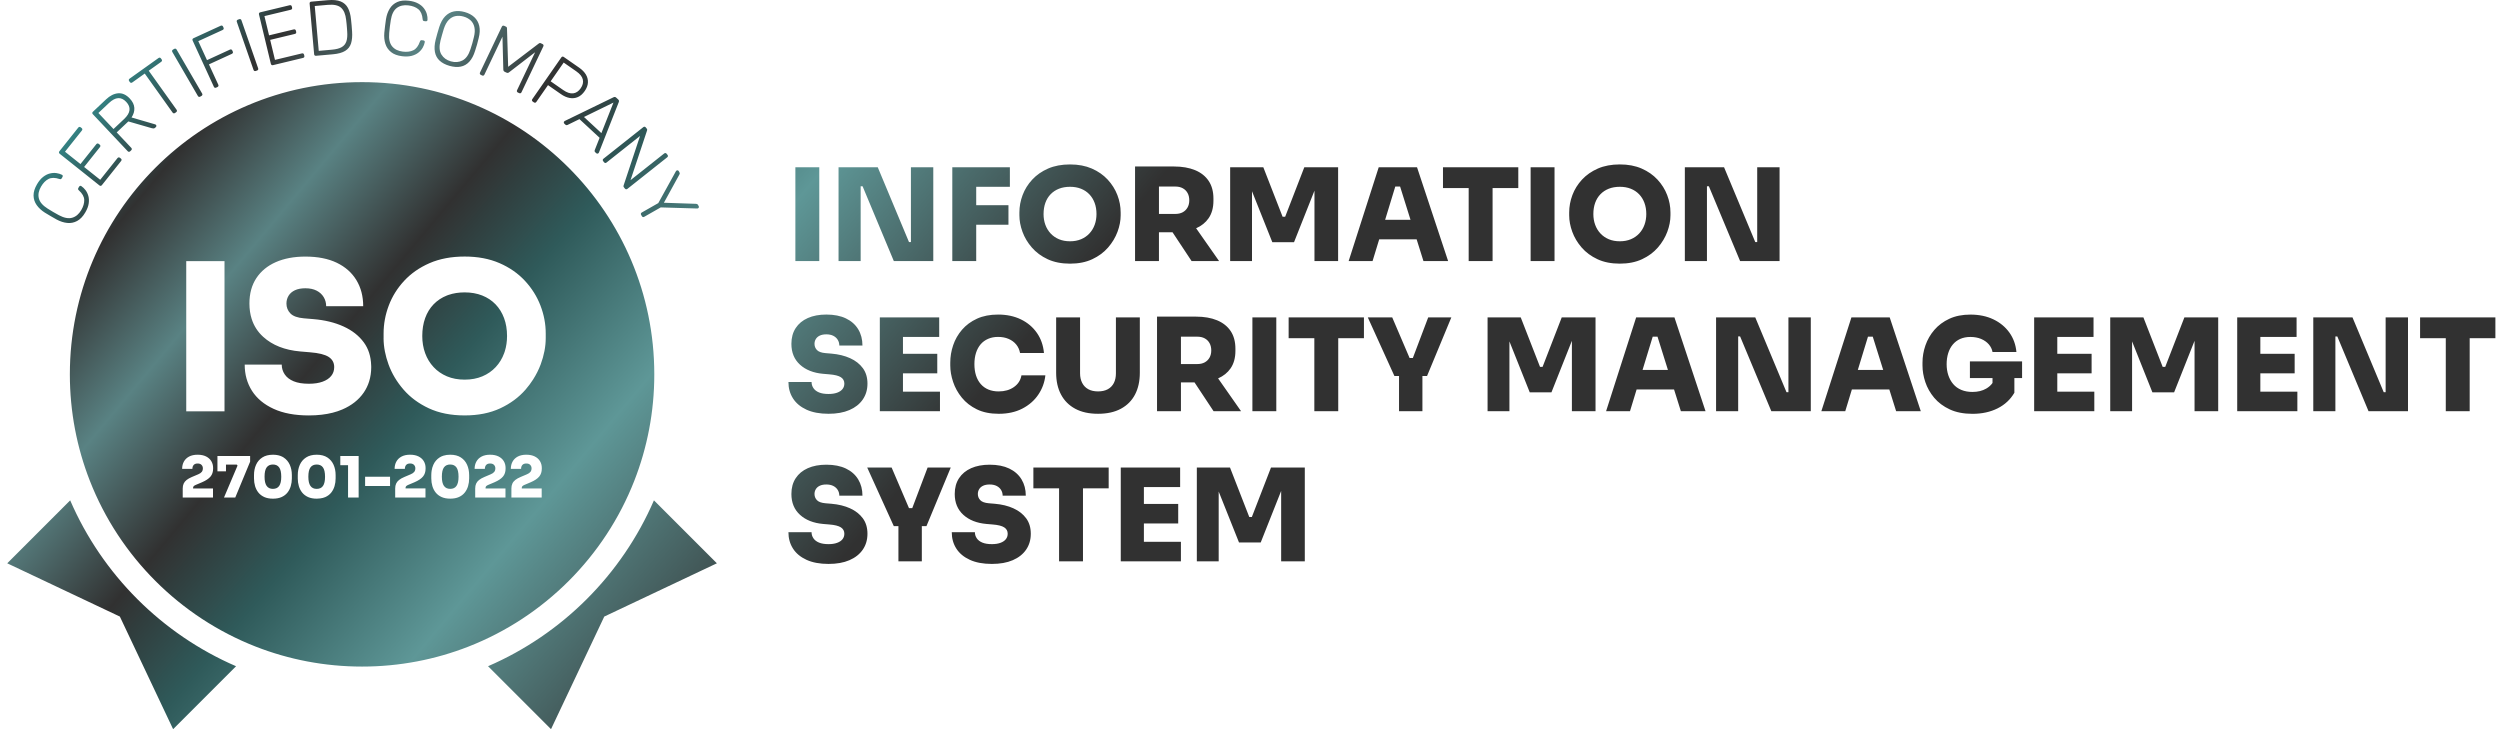 <svg width="240" height="70" viewBox="0 0 240 70" fill="none" xmlns="http://www.w3.org/2000/svg">
<path d="M22.663 63.957L16.619 70L11.506 59.19L0.695 54.077L6.738 48.034C9.819 55.159 15.537 60.877 22.663 63.958V63.957ZM46.853 63.957L52.897 70L58.01 59.19L68.821 54.076L62.778 48.033C59.697 55.158 53.979 60.876 46.853 63.957ZM26.202 46.931C26.472 46.931 26.673 46.836 26.803 46.647C26.934 46.458 27 46.166 27 45.773C27 45.354 26.932 45.052 26.797 44.869C26.663 44.684 26.464 44.593 26.201 44.593C25.939 44.593 25.735 44.684 25.6 44.869C25.465 45.053 25.398 45.351 25.398 45.762C25.398 46.173 25.464 46.454 25.597 46.645C25.73 46.836 25.931 46.932 26.201 46.932L26.202 46.931ZM43.222 44.592C42.956 44.592 42.756 44.683 42.621 44.868C42.486 45.052 42.419 45.35 42.419 45.761C42.419 46.172 42.485 46.453 42.618 46.644C42.751 46.835 42.952 46.931 43.222 46.931C43.492 46.931 43.692 46.836 43.823 46.647C43.954 46.458 44.02 46.166 44.02 45.773C44.02 45.354 43.952 45.052 43.817 44.869C43.682 44.684 43.484 44.593 43.221 44.593L43.222 44.592ZM44.97 62.074C41.805 63.311 38.361 63.991 34.759 63.991C31.157 63.991 27.712 63.311 24.548 62.074C17.269 59.228 11.47 53.428 8.624 46.15C7.386 42.984 6.706 39.54 6.706 35.938C6.706 20.445 19.266 7.885 34.759 7.885C50.252 7.885 62.812 20.445 62.812 35.938C62.812 39.541 62.132 42.986 60.894 46.15C58.049 53.428 52.249 59.227 44.97 62.074ZM36.822 32.453C36.822 32.877 36.866 33.308 36.951 33.745C37.03 34.151 37.145 34.563 37.297 34.981C37.613 35.85 38.093 36.656 38.739 37.401C39.384 38.145 40.194 38.744 41.169 39.198C42.144 39.652 43.289 39.88 44.606 39.88C45.923 39.88 47.049 39.652 48.024 39.198C48.998 38.744 49.808 38.145 50.454 37.401C50.724 37.089 50.964 36.766 51.178 36.432C51.474 35.968 51.717 35.485 51.906 34.981C52.228 34.111 52.39 33.269 52.39 32.452V32.017C52.39 31.109 52.222 30.216 51.887 29.34C51.551 28.464 51.054 27.671 50.395 26.96C49.737 26.249 48.924 25.683 47.955 25.261C46.987 24.84 45.872 24.628 44.607 24.628C43.342 24.628 42.207 24.839 41.239 25.261C40.272 25.683 39.458 26.249 38.799 26.96C38.141 27.671 37.647 28.464 37.318 29.34C36.989 30.216 36.825 31.109 36.825 32.017V32.452L36.822 32.453ZM40.856 44.92C40.856 44.679 40.798 44.464 40.683 44.272C40.569 44.081 40.401 43.93 40.181 43.819C39.96 43.709 39.69 43.652 39.369 43.652C39.049 43.652 38.772 43.711 38.553 43.827C38.332 43.944 38.166 44.104 38.052 44.309C37.939 44.513 37.883 44.746 37.883 45.009H38.867C38.867 44.852 38.909 44.727 38.993 44.634C39.076 44.541 39.202 44.495 39.369 44.495C39.536 44.495 39.658 44.539 39.744 44.629C39.829 44.718 39.873 44.826 39.873 44.954C39.873 45.093 39.837 45.208 39.766 45.299C39.694 45.39 39.581 45.468 39.425 45.533L38.818 45.79C38.611 45.878 38.442 45.972 38.313 46.074C38.183 46.176 38.088 46.294 38.029 46.426C37.968 46.559 37.938 46.714 37.938 46.889V47.763H40.846V46.889H38.932V46.845C38.932 46.773 38.953 46.715 38.995 46.67C39.037 46.627 39.101 46.587 39.189 46.55L39.795 46.294C40.167 46.133 40.437 45.953 40.604 45.753C40.771 45.552 40.856 45.298 40.856 44.987V44.922V44.92ZM37.445 46.653V45.768H35.051V46.653H37.445ZM17.879 36.895V39.486H21.553V25.066H17.879V36.895ZM20.458 44.921C20.458 44.68 20.401 44.465 20.286 44.273C20.171 44.082 20.004 43.931 19.784 43.82C19.563 43.709 19.292 43.653 18.972 43.653C18.652 43.653 18.375 43.712 18.155 43.828C17.935 43.945 17.768 44.105 17.655 44.31C17.542 44.514 17.485 44.747 17.485 45.01H18.469C18.469 44.852 18.512 44.728 18.595 44.635C18.679 44.542 18.805 44.496 18.972 44.496C19.139 44.496 19.261 44.54 19.346 44.63C19.432 44.72 19.475 44.827 19.475 44.955C19.475 45.094 19.44 45.209 19.369 45.3C19.297 45.391 19.183 45.469 19.027 45.534L18.421 45.791C18.214 45.879 18.044 45.973 17.916 46.075C17.786 46.177 17.691 46.294 17.631 46.428C17.571 46.56 17.541 46.715 17.541 46.89V47.764H20.448V46.89H18.535V46.846C18.535 46.774 18.556 46.715 18.597 46.671C18.64 46.628 18.704 46.588 18.792 46.551L19.398 46.295C19.769 46.134 20.039 45.954 20.206 45.754C20.374 45.553 20.458 45.299 20.458 44.988V44.923V44.921ZM24.011 43.773H20.874V45.248H21.694V44.604H22.732L22.804 44.696L21.503 47.763H22.585L24.012 44.32V43.773H24.011ZM24.191 37.521C24.659 38.252 25.35 38.828 26.266 39.249C27.181 39.67 28.31 39.882 29.653 39.882C30.087 39.882 30.498 39.858 30.888 39.811C31.623 39.725 32.283 39.559 32.863 39.309C33.752 38.927 34.437 38.387 34.917 37.69C35.145 37.359 35.317 37.001 35.437 36.617C35.57 36.19 35.638 35.732 35.638 35.239C35.638 35.18 35.634 35.124 35.632 35.066C35.604 34.207 35.371 33.474 34.926 32.869C34.452 32.223 33.8 31.713 32.971 31.338C32.141 30.962 31.186 30.729 30.107 30.637L29.396 30.577L29.178 30.559C28.559 30.506 28.125 30.348 27.874 30.084C27.623 29.822 27.498 29.505 27.498 29.136C27.498 28.995 27.517 28.861 27.553 28.734C27.587 28.611 27.638 28.495 27.706 28.384C27.844 28.161 28.048 27.987 28.318 27.861C28.588 27.736 28.92 27.674 29.316 27.674C29.737 27.674 30.096 27.749 30.393 27.901C30.689 28.052 30.916 28.26 31.074 28.523C31.232 28.787 31.311 29.076 31.311 29.393H34.867C34.867 28.444 34.649 27.611 34.215 26.894C33.78 26.176 33.152 25.62 32.329 25.224C31.506 24.83 30.502 24.632 29.317 24.632C28.223 24.632 27.276 24.811 26.472 25.166C25.669 25.522 25.046 26.035 24.605 26.707C24.164 27.378 23.944 28.188 23.944 29.137C23.944 29.672 24.016 30.165 24.16 30.616C24.373 31.284 24.74 31.858 25.268 32.337C26.15 33.141 27.335 33.608 28.824 33.74L29.752 33.819C30.595 33.885 31.194 34.033 31.55 34.263C31.905 34.493 32.083 34.819 32.083 35.24C32.083 35.57 31.988 35.853 31.797 36.089C31.606 36.326 31.33 36.511 30.968 36.642C30.605 36.774 30.168 36.84 29.654 36.84C29.062 36.84 28.575 36.761 28.192 36.603C27.811 36.445 27.523 36.224 27.333 35.941C27.142 35.658 27.047 35.345 27.047 35.003H23.491C23.491 35.951 23.725 36.79 24.192 37.521H24.191ZM28.586 45.927C28.586 46.186 28.62 46.432 28.69 46.667C28.759 46.902 28.866 47.11 29.012 47.291C29.158 47.471 29.345 47.613 29.575 47.717C29.805 47.82 30.081 47.873 30.406 47.873C30.526 47.873 30.637 47.864 30.744 47.848C30.926 47.824 31.091 47.782 31.236 47.717C31.466 47.613 31.652 47.471 31.796 47.291C31.94 47.11 32.047 46.903 32.117 46.667C32.186 46.432 32.22 46.185 32.22 45.927V45.61C32.22 45.245 32.155 44.916 32.024 44.621C31.893 44.326 31.694 44.091 31.426 43.916C31.158 43.741 30.819 43.653 30.407 43.653C29.995 43.653 29.654 43.741 29.384 43.916C29.115 44.091 28.914 44.326 28.783 44.621C28.652 44.916 28.587 45.246 28.587 45.61V45.927H28.586ZM33.413 44.659V47.764H34.43V43.774H32.669V44.659H33.413ZM24.81 47.291C24.956 47.471 25.143 47.613 25.372 47.717C25.602 47.82 25.879 47.873 26.203 47.873C26.528 47.873 26.805 47.82 27.034 47.717C27.264 47.613 27.45 47.471 27.594 47.291C27.738 47.11 27.845 46.903 27.914 46.667C27.984 46.432 28.018 46.185 28.018 45.927V45.61C28.018 45.419 28 45.239 27.964 45.068C27.93 44.911 27.884 44.762 27.821 44.621C27.69 44.326 27.49 44.091 27.223 43.916C27.133 43.858 27.034 43.809 26.929 43.771C26.719 43.693 26.477 43.654 26.203 43.654C25.791 43.654 25.451 43.742 25.181 43.917C24.911 44.092 24.711 44.327 24.58 44.622C24.449 44.917 24.384 45.247 24.384 45.611V45.928C24.384 46.187 24.418 46.434 24.487 46.668C24.557 46.903 24.664 47.111 24.81 47.291V47.291ZM45.038 45.61C45.038 45.245 44.972 44.916 44.841 44.621C44.711 44.326 44.511 44.091 44.243 43.916C43.975 43.741 43.636 43.653 43.224 43.653C42.979 43.653 42.761 43.684 42.566 43.746C42.434 43.788 42.312 43.843 42.202 43.915C41.932 44.09 41.732 44.325 41.601 44.62C41.522 44.796 41.468 44.985 41.437 45.187C41.416 45.322 41.404 45.463 41.404 45.609V45.926C41.404 46.185 41.439 46.431 41.508 46.666C41.578 46.901 41.684 47.109 41.83 47.289C41.976 47.47 42.164 47.612 42.393 47.715C42.623 47.819 42.9 47.871 43.224 47.871C43.548 47.871 43.825 47.819 44.055 47.715C44.285 47.612 44.471 47.47 44.615 47.289C44.759 47.109 44.866 46.902 44.935 46.666C45.005 46.431 45.039 46.184 45.039 45.926V45.609L45.038 45.61ZM48.536 44.921C48.536 44.68 48.479 44.465 48.364 44.273C48.249 44.082 48.082 43.931 47.861 43.82C47.641 43.709 47.37 43.653 47.05 43.653C46.73 43.653 46.453 43.712 46.233 43.828C46.013 43.945 45.846 44.105 45.733 44.31C45.62 44.514 45.563 44.747 45.563 45.01H46.547C46.547 44.852 46.59 44.728 46.673 44.635C46.757 44.542 46.883 44.496 47.05 44.496C47.217 44.496 47.339 44.54 47.424 44.63C47.51 44.72 47.553 44.827 47.553 44.955C47.553 45.094 47.518 45.209 47.447 45.3C47.375 45.391 47.261 45.469 47.105 45.534L46.499 45.791C46.291 45.879 46.122 45.973 45.993 46.075C45.864 46.177 45.769 46.294 45.709 46.428C45.649 46.56 45.619 46.715 45.619 46.89V47.764H48.526V46.89H46.613V46.846C46.613 46.774 46.634 46.715 46.675 46.671C46.718 46.628 46.782 46.588 46.87 46.551L47.476 46.295C47.847 46.134 48.117 45.954 48.284 45.754C48.452 45.553 48.536 45.299 48.536 44.988V44.923V44.921ZM52.013 44.921C52.013 44.68 51.955 44.465 51.84 44.273C51.725 44.082 51.558 43.931 51.338 43.82C51.117 43.709 50.846 43.653 50.526 43.653C50.206 43.653 49.929 43.712 49.709 43.828C49.489 43.945 49.323 44.105 49.209 44.31C49.096 44.514 49.04 44.747 49.04 45.01H50.024C50.024 44.852 50.066 44.728 50.15 44.635C50.233 44.542 50.359 44.496 50.526 44.496C50.693 44.496 50.815 44.54 50.901 44.63C50.986 44.72 51.03 44.827 51.03 44.955C51.03 45.094 50.994 45.209 50.923 45.3C50.851 45.391 50.738 45.469 50.581 45.534L49.975 45.791C49.768 45.879 49.599 45.973 49.47 46.075C49.34 46.177 49.245 46.294 49.186 46.428C49.125 46.56 49.095 46.715 49.095 46.89V47.764H52.002V46.89H50.089V46.846C50.089 46.774 50.11 46.715 50.151 46.671C50.194 46.628 50.258 46.588 50.346 46.551L50.952 46.295C51.324 46.134 51.593 45.954 51.761 45.754C51.928 45.553 52.013 45.299 52.013 44.988V44.923V44.921ZM41.624 35.239C41.979 35.621 42.407 35.918 42.908 36.129C43.408 36.339 43.974 36.445 44.607 36.445C45.239 36.445 45.805 36.339 46.306 36.129C46.806 35.918 47.234 35.622 47.59 35.239C47.945 34.858 48.215 34.413 48.399 33.906C48.421 33.845 48.443 33.782 48.463 33.719C48.605 33.265 48.676 32.777 48.676 32.257C48.676 31.624 48.581 31.051 48.39 30.538C48.199 30.024 47.926 29.583 47.571 29.214C47.215 28.846 46.787 28.563 46.286 28.365C45.786 28.168 45.226 28.069 44.608 28.069C44.037 28.069 43.52 28.151 43.056 28.312C43.007 28.329 42.957 28.346 42.909 28.365C42.408 28.563 41.98 28.846 41.625 29.214C41.27 29.583 41 30.024 40.815 30.538C40.631 31.051 40.538 31.624 40.538 32.257C40.538 32.849 40.63 33.4 40.815 33.906C41 34.414 41.27 34.858 41.625 35.239H41.624ZM30.407 46.932C30.677 46.932 30.877 46.837 31.008 46.648C31.139 46.459 31.204 46.167 31.204 45.774C31.204 45.355 31.137 45.053 31.002 44.87C30.867 44.685 30.669 44.594 30.406 44.594C30.143 44.594 29.939 44.685 29.805 44.87C29.669 45.054 29.602 45.352 29.602 45.763C29.602 46.174 29.669 46.455 29.801 46.646C29.934 46.837 30.136 46.933 30.406 46.933L30.407 46.932ZM4.302 20.411C4.485 20.523 4.676 20.637 4.878 20.755C5.079 20.873 5.269 20.982 5.447 21.08C5.79 21.262 6.126 21.37 6.459 21.403C6.791 21.436 7.105 21.374 7.401 21.215C7.697 21.058 7.96 20.784 8.188 20.394C8.366 20.09 8.475 19.805 8.514 19.54C8.553 19.275 8.543 19.034 8.483 18.818C8.422 18.601 8.331 18.413 8.209 18.252C8.087 18.092 7.951 17.962 7.802 17.863C7.766 17.836 7.727 17.83 7.688 17.844C7.648 17.858 7.617 17.884 7.594 17.924L7.519 18.052C7.499 18.087 7.491 18.123 7.495 18.159C7.499 18.195 7.524 18.234 7.571 18.273C7.906 18.578 8.078 18.884 8.087 19.191C8.096 19.498 8.001 19.825 7.801 20.168C7.572 20.559 7.281 20.804 6.926 20.904C6.57 21.005 6.146 20.922 5.651 20.656C5.274 20.453 4.915 20.243 4.57 20.024C4.096 19.724 3.815 19.395 3.728 19.035C3.642 18.677 3.712 18.302 3.941 17.913C4.141 17.569 4.378 17.326 4.652 17.184C4.925 17.042 5.276 17.041 5.705 17.183C5.762 17.204 5.807 17.209 5.841 17.193C5.875 17.179 5.903 17.155 5.923 17.12L5.998 16.991C6.02 16.953 6.029 16.913 6.021 16.87C6.014 16.829 5.99 16.799 5.949 16.781C5.79 16.699 5.61 16.645 5.41 16.616C5.211 16.589 5.001 16.602 4.783 16.656C4.564 16.709 4.35 16.819 4.138 16.983C3.927 17.147 3.733 17.382 3.554 17.686C3.326 18.077 3.215 18.438 3.221 18.773C3.227 19.107 3.327 19.411 3.52 19.686C3.713 19.96 3.974 20.201 4.3 20.41L4.302 20.411ZM5.731 14.761L9.549 17.803C9.588 17.834 9.629 17.847 9.67 17.842C9.711 17.837 9.748 17.816 9.779 17.776L11.627 15.457C11.661 15.415 11.675 15.373 11.671 15.33C11.666 15.288 11.645 15.252 11.605 15.222L11.518 15.152C11.476 15.118 11.433 15.104 11.391 15.108C11.349 15.112 11.311 15.136 11.277 15.179L9.62 17.26L8.075 16.029L9.593 14.123C9.628 14.081 9.642 14.038 9.638 13.996C9.633 13.954 9.612 13.918 9.572 13.886L9.485 13.817C9.442 13.783 9.4 13.768 9.358 13.773C9.315 13.778 9.278 13.801 9.244 13.844L7.725 15.749L6.239 14.565L7.859 12.531C7.894 12.489 7.908 12.446 7.904 12.404C7.899 12.362 7.877 12.325 7.838 12.295L7.751 12.226C7.708 12.191 7.666 12.177 7.624 12.181C7.581 12.187 7.544 12.21 7.51 12.253L5.699 14.526C5.668 14.565 5.655 14.605 5.66 14.647C5.665 14.689 5.688 14.726 5.731 14.761ZM8.914 10.968C8.876 10.928 8.858 10.887 8.859 10.845C8.86 10.803 8.879 10.765 8.916 10.731L10.18 9.54C10.559 9.183 10.947 8.987 11.344 8.955C11.74 8.923 12.112 9.091 12.459 9.459C12.732 9.748 12.877 10.049 12.896 10.358C12.916 10.668 12.826 10.974 12.627 11.277L14.9 11.94C14.932 11.951 14.956 11.966 14.973 11.984C15 12.013 15.013 12.049 15.012 12.091C15.011 12.133 14.996 12.167 14.967 12.195L14.902 12.256C14.844 12.31 14.786 12.337 14.728 12.332C14.67 12.329 14.613 12.319 14.558 12.303L12.32 11.657L11.204 12.71L12.604 14.195C12.639 14.232 12.655 14.271 12.654 14.313C12.653 14.356 12.632 14.395 12.592 14.433L12.495 14.525C12.458 14.559 12.419 14.575 12.377 14.574C12.335 14.573 12.296 14.554 12.262 14.518L8.914 10.966V10.968ZM9.444 10.846L10.896 12.386L11.911 11.43C12.225 11.134 12.399 10.849 12.431 10.576C12.463 10.303 12.36 10.039 12.117 9.782C11.875 9.525 11.617 9.405 11.343 9.421C11.068 9.438 10.774 9.594 10.459 9.89L9.444 10.846ZM12.466 7.879C12.496 7.92 12.531 7.944 12.572 7.951C12.614 7.958 12.655 7.947 12.695 7.918L13.896 7.061L16.571 10.81C16.6 10.85 16.636 10.874 16.677 10.881C16.718 10.888 16.759 10.877 16.8 10.848L16.909 10.771C16.953 10.739 16.979 10.702 16.986 10.661C16.993 10.62 16.982 10.578 16.953 10.538L14.278 6.789L15.473 5.936C15.518 5.905 15.544 5.867 15.551 5.826C15.558 5.785 15.547 5.744 15.518 5.703L15.453 5.613C15.422 5.568 15.385 5.542 15.344 5.535C15.302 5.528 15.259 5.54 15.215 5.572L12.436 7.555C12.396 7.584 12.372 7.62 12.365 7.661C12.358 7.702 12.37 7.746 12.402 7.79L12.466 7.88V7.879ZM18.999 9.217C19.024 9.26 19.056 9.286 19.098 9.297C19.138 9.308 19.18 9.301 19.224 9.276L19.346 9.205C19.39 9.18 19.416 9.147 19.427 9.106C19.438 9.065 19.431 9.023 19.406 8.98L16.951 4.753C16.926 4.709 16.893 4.683 16.852 4.672C16.812 4.661 16.77 4.668 16.726 4.693L16.603 4.765C16.56 4.79 16.534 4.822 16.523 4.863C16.512 4.905 16.519 4.946 16.544 4.989L18.999 9.217ZM20.531 8.333C20.552 8.378 20.582 8.408 20.621 8.422C20.661 8.436 20.703 8.434 20.748 8.413L20.87 8.357C20.919 8.334 20.952 8.302 20.967 8.263C20.982 8.224 20.979 8.182 20.958 8.136L20.058 6.18L22.259 5.169C22.308 5.145 22.34 5.114 22.355 5.075C22.371 5.036 22.368 4.993 22.346 4.948L22.3 4.846C22.277 4.797 22.246 4.765 22.206 4.75C22.167 4.734 22.122 4.74 22.073 4.762L19.872 5.773L19.035 3.951L21.372 2.878C21.421 2.854 21.453 2.823 21.468 2.784C21.483 2.745 21.48 2.702 21.459 2.657L21.413 2.555C21.39 2.506 21.358 2.474 21.319 2.459C21.28 2.444 21.235 2.449 21.185 2.471L18.571 3.671C18.526 3.692 18.495 3.721 18.481 3.762C18.467 3.802 18.471 3.846 18.494 3.896L20.531 8.331V8.333ZM24.34 6.713C24.356 6.761 24.384 6.793 24.422 6.811C24.46 6.829 24.503 6.83 24.549 6.814L24.683 6.768C24.729 6.752 24.762 6.724 24.78 6.686C24.799 6.648 24.799 6.606 24.783 6.559L23.177 1.942C23.161 1.895 23.134 1.862 23.096 1.844C23.057 1.826 23.015 1.825 22.969 1.841L22.835 1.888C22.788 1.904 22.755 1.931 22.737 1.969C22.719 2.007 22.718 2.05 22.734 2.096L24.34 6.713ZM26.008 6.134C26.02 6.183 26.043 6.218 26.079 6.24C26.116 6.262 26.158 6.267 26.206 6.255L29.09 5.561C29.143 5.548 29.18 5.524 29.202 5.488C29.224 5.451 29.23 5.409 29.217 5.362L29.191 5.253C29.178 5.2 29.154 5.162 29.118 5.14C29.081 5.118 29.037 5.114 28.984 5.126L26.398 5.749L25.936 3.828L28.305 3.258C28.358 3.245 28.396 3.221 28.418 3.185C28.44 3.148 28.445 3.106 28.433 3.059L28.407 2.95C28.394 2.897 28.369 2.859 28.333 2.837C28.297 2.815 28.253 2.811 28.199 2.823L25.83 3.393L25.385 1.545L27.913 0.937C27.967 0.924 28.004 0.9 28.026 0.863C28.048 0.827 28.053 0.786 28.041 0.738L28.015 0.629C28.002 0.575 27.978 0.538 27.942 0.516C27.905 0.494 27.861 0.49 27.808 0.502L24.982 1.182C24.933 1.194 24.898 1.217 24.876 1.253C24.854 1.289 24.85 1.334 24.862 1.387L26.004 6.132L26.008 6.134ZM29.724 0.345C29.719 0.29 29.73 0.247 29.757 0.215C29.784 0.183 29.823 0.165 29.872 0.16L31.453 0.019C31.978 -0.028 32.396 0.013 32.706 0.139C33.016 0.266 33.248 0.474 33.401 0.762C33.554 1.05 33.651 1.409 33.695 1.839C33.72 2.062 33.739 2.258 33.755 2.428C33.771 2.599 33.785 2.796 33.8 3.02C33.831 3.476 33.797 3.857 33.701 4.166C33.603 4.474 33.416 4.713 33.137 4.886C32.858 5.058 32.463 5.167 31.953 5.212L30.335 5.356C30.286 5.36 30.244 5.349 30.212 5.322C30.18 5.294 30.162 5.256 30.157 5.207L29.724 0.345ZM30.216 0.577L30.6 4.883L31.877 4.769C32.273 4.733 32.581 4.653 32.801 4.526C33.022 4.399 33.173 4.214 33.254 3.969C33.334 3.725 33.359 3.41 33.33 3.024C33.322 2.875 33.313 2.745 33.303 2.633C33.293 2.521 33.283 2.411 33.274 2.303C33.265 2.194 33.249 2.065 33.231 1.917C33.173 1.373 33.011 0.982 32.745 0.745C32.479 0.506 32.05 0.413 31.456 0.467L30.216 0.577ZM37.541 5C37.802 5.211 38.158 5.343 38.606 5.398C38.956 5.441 39.261 5.428 39.519 5.361C39.778 5.292 39.995 5.188 40.17 5.047C40.345 4.906 40.482 4.748 40.582 4.572C40.681 4.397 40.747 4.221 40.778 4.045C40.788 4.001 40.779 3.963 40.751 3.932C40.722 3.901 40.685 3.883 40.641 3.878L40.493 3.859C40.454 3.854 40.417 3.861 40.385 3.88C40.353 3.898 40.328 3.936 40.311 3.994C40.163 4.421 39.949 4.7 39.67 4.831C39.391 4.962 39.055 5.003 38.66 4.954C38.211 4.899 37.871 4.727 37.638 4.441C37.406 4.155 37.314 3.732 37.363 3.173C37.401 2.747 37.452 2.333 37.516 1.93C37.605 1.375 37.796 0.987 38.091 0.766C38.386 0.544 38.758 0.462 39.207 0.517C39.602 0.565 39.918 0.687 40.157 0.882C40.395 1.076 40.534 1.399 40.575 1.849C40.578 1.91 40.592 1.953 40.619 1.978C40.646 2.003 40.679 2.02 40.719 2.025L40.867 2.043C40.911 2.048 40.951 2.04 40.986 2.017C41.022 1.993 41.04 1.959 41.041 1.915C41.053 1.736 41.032 1.549 40.978 1.355C40.925 1.161 40.83 0.973 40.694 0.794C40.559 0.615 40.374 0.461 40.14 0.332C39.905 0.203 39.613 0.116 39.263 0.073C38.813 0.018 38.437 0.059 38.133 0.196C37.828 0.334 37.588 0.545 37.413 0.831C37.237 1.117 37.118 1.452 37.056 1.834C37.025 2.046 36.996 2.267 36.966 2.499C36.938 2.731 36.913 2.948 36.894 3.15C36.862 3.537 36.895 3.889 36.997 4.207C37.097 4.525 37.279 4.789 37.541 4.998V5ZM41.753 4.989C41.687 4.653 41.712 4.259 41.824 3.805C41.881 3.588 41.935 3.387 41.987 3.201C42.04 3.014 42.099 2.814 42.165 2.601C42.305 2.16 42.495 1.815 42.737 1.565C42.977 1.316 43.258 1.16 43.579 1.095C43.899 1.031 44.245 1.052 44.618 1.158C44.99 1.263 45.297 1.427 45.535 1.65C45.774 1.873 45.932 2.153 46.01 2.493C46.086 2.832 46.067 3.225 45.95 3.673C45.899 3.891 45.846 4.093 45.794 4.279C45.742 4.466 45.679 4.665 45.609 4.877C45.472 5.325 45.286 5.673 45.053 5.925C44.819 6.177 44.543 6.334 44.226 6.396C43.909 6.459 43.552 6.433 43.156 6.322C42.759 6.209 42.442 6.044 42.205 5.824C41.967 5.605 41.816 5.327 41.752 4.991L41.753 4.989ZM42.374 5.231C42.572 5.555 42.874 5.775 43.279 5.89C43.69 6.006 44.064 5.977 44.399 5.804C44.735 5.631 44.992 5.267 45.169 4.713C45.239 4.501 45.298 4.314 45.343 4.151C45.389 3.989 45.438 3.799 45.489 3.58C45.585 3.205 45.603 2.883 45.542 2.612C45.482 2.342 45.36 2.122 45.179 1.955C44.996 1.787 44.769 1.665 44.497 1.588C44.229 1.512 43.973 1.498 43.731 1.545C43.487 1.593 43.269 1.715 43.076 1.914C42.883 2.112 42.727 2.396 42.607 2.765C42.541 2.978 42.485 3.167 42.44 3.33C42.393 3.492 42.343 3.682 42.287 3.898C42.148 4.463 42.177 4.907 42.374 5.231ZM46.162 7.189L46.282 7.246C46.327 7.267 46.37 7.271 46.409 7.257C46.449 7.243 46.48 7.214 46.501 7.168L48.236 3.521L48.318 6.663C48.319 6.718 48.33 6.765 48.35 6.802C48.371 6.839 48.408 6.87 48.462 6.897L48.61 6.967C48.663 6.992 48.712 7.002 48.757 6.996C48.801 6.99 48.842 6.968 48.883 6.932L51.372 5.013L49.637 8.661C49.616 8.706 49.612 8.749 49.626 8.788C49.64 8.827 49.669 8.858 49.714 8.879L49.835 8.937C49.885 8.96 49.929 8.965 49.969 8.951C50.008 8.937 50.04 8.908 50.061 8.862L52.158 4.455C52.182 4.405 52.187 4.361 52.173 4.321C52.158 4.28 52.126 4.249 52.077 4.226L51.916 4.149C51.87 4.128 51.833 4.124 51.802 4.136C51.771 4.149 51.748 4.16 51.733 4.17L48.783 6.413L48.671 2.712C48.673 2.697 48.668 2.672 48.656 2.64C48.644 2.607 48.616 2.579 48.571 2.558L48.403 2.479C48.358 2.458 48.315 2.454 48.273 2.467C48.231 2.48 48.199 2.511 48.176 2.56L46.078 6.968C46.057 7.013 46.054 7.056 46.071 7.097C46.087 7.137 46.118 7.168 46.163 7.19L46.162 7.189ZM51.099 9.52L53.886 5.513C53.917 5.468 53.953 5.441 53.994 5.434C54.036 5.427 54.077 5.437 54.118 5.466L55.605 6.5C55.889 6.698 56.104 6.919 56.248 7.16C56.391 7.402 56.456 7.658 56.441 7.926C56.427 8.195 56.324 8.468 56.131 8.744C55.938 9.021 55.718 9.214 55.472 9.32C55.225 9.427 54.963 9.455 54.686 9.405C54.409 9.355 54.128 9.231 53.843 9.031L52.608 8.172L51.485 9.788C51.457 9.829 51.421 9.852 51.38 9.86C51.339 9.867 51.295 9.856 51.25 9.825L51.14 9.748C51.099 9.72 51.076 9.685 51.068 9.644C51.061 9.602 51.071 9.561 51.099 9.52ZM52.863 7.806L54.069 8.644C54.423 8.89 54.742 8.996 55.023 8.962C55.303 8.928 55.545 8.766 55.746 8.476C55.948 8.186 56.015 7.904 55.95 7.628C55.885 7.352 55.674 7.091 55.319 6.844L54.114 6.006L52.863 7.805V7.806ZM54.23 11.607L58.898 9.338C58.947 9.314 58.991 9.305 59.031 9.308C59.072 9.312 59.114 9.335 59.158 9.375L59.345 9.547C59.388 9.587 59.414 9.628 59.42 9.668C59.427 9.708 59.42 9.754 59.402 9.803L57.501 14.633C57.488 14.661 57.473 14.685 57.456 14.703C57.429 14.732 57.395 14.747 57.353 14.749C57.31 14.751 57.275 14.738 57.246 14.711L57.136 14.61C57.1 14.576 57.082 14.541 57.082 14.505C57.082 14.467 57.086 14.438 57.092 14.417L57.563 13.228L55.627 11.436L54.478 11.997C54.461 12.008 54.432 12.014 54.394 12.016C54.356 12.017 54.318 12.001 54.281 11.968L54.172 11.866C54.142 11.839 54.127 11.805 54.125 11.762C54.123 11.72 54.136 11.685 54.163 11.656C54.181 11.638 54.203 11.62 54.23 11.605V11.607ZM56.061 11.23L57.734 12.779L58.892 9.849L56.061 11.23ZM57.864 15.349C57.859 15.391 57.872 15.431 57.904 15.469L57.987 15.574C58.021 15.616 58.059 15.641 58.101 15.646C58.143 15.651 58.184 15.638 58.222 15.606L61.445 13.052L59.866 17.802C59.864 17.816 59.861 17.839 59.855 17.872C59.849 17.905 59.862 17.941 59.894 17.98L59.995 18.109C60.026 18.148 60.064 18.169 60.107 18.172C60.151 18.175 60.193 18.162 60.231 18.131L64.05 15.104C64.093 15.07 64.117 15.032 64.122 14.99C64.127 14.948 64.112 14.905 64.079 14.863L63.995 14.758C63.964 14.719 63.928 14.698 63.886 14.693C63.844 14.688 63.802 14.703 63.759 14.736L60.53 17.296L62.116 12.531C62.121 12.521 62.125 12.499 62.129 12.463C62.133 12.428 62.12 12.392 62.089 12.353L61.991 12.23C61.96 12.191 61.924 12.169 61.882 12.164C61.84 12.159 61.798 12.174 61.755 12.208L57.93 15.24C57.891 15.271 57.869 15.307 57.864 15.349ZM61.607 20.401C61.564 20.425 61.537 20.458 61.526 20.498C61.515 20.539 61.522 20.581 61.546 20.624L61.617 20.747C61.644 20.795 61.677 20.824 61.718 20.835C61.758 20.846 61.801 20.839 61.844 20.815L63.43 19.911L66.921 20.016C66.939 20.017 66.955 20.016 66.971 20.013C66.986 20.01 67.002 20.004 67.02 19.994C67.054 19.974 67.078 19.944 67.089 19.903C67.1 19.863 67.096 19.825 67.076 19.791L67.002 19.661C66.985 19.63 66.962 19.607 66.934 19.592C66.904 19.577 66.867 19.569 66.821 19.567L63.734 19.464L65.22 16.757C65.245 16.72 65.257 16.685 65.257 16.651C65.257 16.616 65.249 16.583 65.232 16.554L65.158 16.424C65.138 16.39 65.109 16.367 65.068 16.356C65.027 16.345 64.989 16.349 64.955 16.369C64.938 16.379 64.925 16.39 64.915 16.404C64.905 16.418 64.895 16.43 64.885 16.442L63.196 19.497L61.609 20.401H61.607ZM78.651 16.058H76.356V25.064H78.651V16.058ZM82.624 17.883H82.809L85.807 25.063H89.595V16.056H87.448V23.237H87.263L84.264 16.056H80.501V25.063H82.623V17.883H82.624ZM93.716 21.572H96.812V19.697H93.716V17.933H96.948V16.058H91.421V25.064H93.716V21.573V21.572ZM98.157 22.251C97.96 21.708 97.861 21.181 97.861 20.672V20.4C97.861 19.832 97.964 19.275 98.17 18.728C98.375 18.181 98.683 17.686 99.095 17.242C99.506 16.798 100.014 16.444 100.619 16.18C101.223 15.918 101.925 15.786 102.722 15.786C103.52 15.786 104.209 15.918 104.814 16.18C105.418 16.444 105.927 16.798 106.338 17.242C106.748 17.686 107.06 18.181 107.269 18.728C107.479 19.275 107.583 19.832 107.583 20.4V20.672C107.583 21.182 107.483 21.708 107.281 22.251C107.08 22.794 106.778 23.297 106.375 23.762C105.972 24.227 105.466 24.601 104.857 24.885C104.248 25.169 103.537 25.311 102.722 25.311C101.908 25.311 101.185 25.169 100.575 24.885C99.966 24.601 99.461 24.227 99.058 23.762C98.655 23.298 98.355 22.794 98.157 22.251ZM100.181 20.548C100.181 20.917 100.238 21.262 100.353 21.578C100.468 21.895 100.637 22.172 100.858 22.411C101.081 22.649 101.348 22.835 101.66 22.966C101.972 23.098 102.327 23.163 102.721 23.163C103.116 23.163 103.47 23.098 103.783 22.966C104.095 22.834 104.363 22.649 104.584 22.411C104.807 22.172 104.975 21.895 105.09 21.578C105.205 21.262 105.263 20.918 105.263 20.548C105.263 20.153 105.204 19.796 105.084 19.474C104.964 19.153 104.794 18.878 104.572 18.648C104.35 18.417 104.083 18.241 103.771 18.117C103.459 17.993 103.108 17.932 102.722 17.932C102.337 17.932 101.974 17.993 101.661 18.117C101.349 18.24 101.081 18.417 100.859 18.648C100.637 18.878 100.469 19.153 100.354 19.474C100.239 19.796 100.182 20.153 100.182 20.548H100.181ZM111.26 25.063H108.965V15.983H112.703C113.484 15.983 114.159 16.1 114.726 16.334C115.294 16.569 115.729 16.915 116.034 17.371C116.338 17.827 116.49 18.393 116.49 19.067V19.265C116.49 19.94 116.336 20.5 116.027 20.949C115.739 21.368 115.338 21.688 114.828 21.913L117.033 25.063H114.393L112.565 22.3H111.259V25.063H111.26ZM111.26 17.907V20.536H112.839C113.111 20.536 113.344 20.482 113.542 20.376C113.739 20.269 113.893 20.117 114.005 19.919C114.116 19.722 114.171 19.491 114.171 19.229C114.171 18.966 114.116 18.723 114.005 18.526C113.894 18.328 113.74 18.176 113.542 18.07C113.344 17.963 113.11 17.909 112.839 17.909H111.26V17.907ZM120.192 18.361L122.142 23.25H124.227L126.189 18.303V25.063H128.459V16.056H125.214L123.376 20.807H123.129L121.278 16.056H118.095V25.063H120.192V18.361ZM131.765 25.063H129.47L132.357 16.056H136.034L139.02 25.063H136.651L135.998 22.978H132.402L131.766 25.063H131.765ZM132.972 21.103H135.41L134.409 17.907H133.947L132.972 21.103ZM143.288 25.063V18.055H145.756V16.056H138.526V18.055H140.993V25.063H143.288ZM149.235 16.056H146.94V25.063H149.235V16.056ZM155.503 25.31C154.68 25.31 153.965 25.168 153.356 24.884C152.746 24.6 152.241 24.227 151.838 23.761C151.435 23.297 151.135 22.793 150.938 22.25C150.74 21.707 150.642 21.18 150.642 20.671V20.399C150.642 19.831 150.745 19.274 150.95 18.727C151.155 18.18 151.464 17.685 151.875 17.241C152.286 16.797 152.795 16.443 153.399 16.179C154.003 15.916 154.705 15.785 155.503 15.785C156.3 15.785 156.989 15.916 157.594 16.179C158.199 16.443 158.707 16.797 159.118 17.241C159.529 17.685 159.84 18.18 160.049 18.727C160.259 19.274 160.364 19.831 160.364 20.399V20.671C160.364 21.181 160.263 21.707 160.062 22.25C159.86 22.793 159.558 23.296 159.155 23.761C158.752 24.227 158.246 24.6 157.638 24.884C157.028 25.168 156.317 25.31 155.503 25.31ZM154.441 22.966C154.753 23.098 155.108 23.163 155.503 23.163C155.897 23.163 156.251 23.098 156.564 22.966C156.876 22.834 157.144 22.649 157.366 22.411C157.588 22.172 157.756 21.895 157.871 21.578C157.986 21.262 158.044 20.918 158.044 20.548C158.044 20.153 157.985 19.796 157.865 19.474C157.746 19.153 157.575 18.878 157.354 18.648C157.131 18.417 156.864 18.241 156.552 18.117C156.24 17.993 155.889 17.932 155.504 17.932C155.118 17.932 154.756 17.993 154.442 18.117C154.13 18.24 153.862 18.417 153.641 18.648C153.418 18.878 153.25 19.153 153.135 19.474C153.019 19.796 152.962 20.153 152.962 20.548C152.962 20.917 153.019 21.262 153.135 21.578C153.25 21.895 153.419 22.172 153.641 22.411C153.863 22.649 154.13 22.835 154.442 22.966H154.441ZM170.839 25.063V16.056H168.692V23.237H168.506L165.509 16.056H161.745V25.063H163.867V17.883H164.052L167.05 25.063H170.838H170.839ZM80.36 37.699C80.134 37.781 79.861 37.822 79.54 37.822C79.169 37.822 78.865 37.773 78.626 37.674C78.388 37.576 78.208 37.438 78.09 37.261C77.97 37.085 77.91 36.89 77.91 36.675H75.69C75.69 37.267 75.836 37.792 76.128 38.248C76.42 38.705 76.852 39.065 77.423 39.328C77.995 39.591 78.7 39.723 79.539 39.723C80.32 39.723 80.989 39.604 81.544 39.365C82.098 39.127 82.526 38.789 82.826 38.353C83.127 37.917 83.277 37.407 83.277 36.823C83.277 36.239 83.129 35.746 82.833 35.343C82.537 34.94 82.13 34.621 81.611 34.386C81.092 34.152 80.496 34.006 79.822 33.948L79.242 33.899C78.855 33.866 78.583 33.767 78.427 33.603C78.271 33.439 78.192 33.241 78.192 33.011C78.192 32.839 78.236 32.681 78.322 32.542C78.409 32.402 78.536 32.293 78.705 32.214C78.873 32.136 79.081 32.097 79.328 32.097C79.591 32.097 79.816 32.145 80.001 32.239C80.186 32.334 80.328 32.464 80.427 32.628C80.525 32.792 80.575 32.974 80.575 33.171H82.795C82.795 32.579 82.659 32.059 82.388 31.61C82.117 31.162 81.724 30.814 81.21 30.568C80.696 30.321 80.069 30.197 79.329 30.197C78.646 30.197 78.054 30.308 77.553 30.53C77.051 30.753 76.662 31.073 76.387 31.493C76.111 31.913 75.974 32.419 75.974 33.011C75.974 33.842 76.25 34.508 76.8 35.01C77.351 35.511 78.091 35.803 79.021 35.886L79.601 35.935C80.128 35.977 80.501 36.069 80.724 36.213C80.946 36.357 81.057 36.561 81.057 36.823C81.057 37.029 80.998 37.206 80.878 37.354C80.758 37.502 80.586 37.618 80.359 37.7L80.36 37.699ZM90.163 32.344V30.469H84.463V39.476H90.237V37.601H86.684V35.837H89.978V33.962H86.684V32.345H90.164L90.163 32.344ZM100.354 36.033H98.059C97.976 36.502 97.736 36.876 97.337 37.156C96.938 37.436 96.451 37.576 95.875 37.576C95.504 37.576 95.176 37.516 94.888 37.397C94.6 37.278 94.355 37.102 94.154 36.872C93.952 36.641 93.8 36.366 93.697 36.045C93.595 35.724 93.543 35.362 93.543 34.959C93.543 34.557 93.595 34.194 93.697 33.874C93.8 33.554 93.948 33.28 94.141 33.053C94.335 32.827 94.573 32.652 94.858 32.529C95.141 32.405 95.46 32.343 95.814 32.343C96.193 32.343 96.53 32.407 96.826 32.535C97.122 32.662 97.365 32.841 97.554 33.071C97.744 33.302 97.867 33.573 97.925 33.886H100.22C100.154 33.154 99.928 32.51 99.541 31.956C99.154 31.401 98.643 30.969 98.005 30.66C97.368 30.352 96.638 30.198 95.815 30.198C95.042 30.198 94.367 30.33 93.792 30.593C93.216 30.857 92.737 31.21 92.355 31.654C91.972 32.099 91.688 32.594 91.504 33.141C91.319 33.688 91.226 34.244 91.226 34.812V35.084C91.226 35.595 91.317 36.12 91.498 36.663C91.679 37.206 91.958 37.71 92.337 38.175C92.716 38.64 93.196 39.014 93.78 39.298C94.364 39.582 95.063 39.724 95.878 39.724C96.75 39.724 97.506 39.557 98.147 39.224C98.789 38.891 99.299 38.445 99.677 37.886C100.056 37.327 100.281 36.71 100.356 36.035L100.354 36.033ZM101.39 30.469V35.786C101.39 36.593 101.546 37.29 101.859 37.878C102.172 38.466 102.626 38.92 103.223 39.241C103.819 39.563 104.549 39.723 105.413 39.723C106.277 39.723 107.006 39.563 107.603 39.241C108.2 38.92 108.652 38.466 108.961 37.878C109.269 37.29 109.423 36.593 109.423 35.786V30.469H107.128V35.836C107.128 36.198 107.063 36.508 106.931 36.767C106.799 37.026 106.605 37.225 106.351 37.365C106.096 37.505 105.783 37.575 105.413 37.575C105.044 37.575 104.73 37.505 104.476 37.365C104.221 37.225 104.025 37.024 103.89 36.761C103.754 36.498 103.686 36.189 103.686 35.836V30.469H101.391H101.39ZM116.504 39.476L114.676 36.713H113.37V39.476H111.075V30.396H114.813C115.594 30.396 116.269 30.512 116.836 30.747C117.404 30.982 117.839 31.327 118.144 31.783C118.448 32.239 118.6 32.805 118.6 33.48V33.678C118.6 34.352 118.446 34.913 118.137 35.361C117.849 35.78 117.448 36.1 116.938 36.326L119.143 39.476H116.503H116.504ZM113.37 34.948H114.949C115.221 34.948 115.454 34.895 115.652 34.788C115.849 34.681 116.003 34.529 116.115 34.332C116.226 34.135 116.281 33.904 116.281 33.641C116.281 33.378 116.226 33.136 116.115 32.938C116.004 32.741 115.85 32.589 115.652 32.482C115.454 32.375 115.22 32.322 114.949 32.322H113.37V34.95V34.948ZM120.23 39.476H122.525V30.469H120.23V39.476ZM123.709 32.468H126.176V39.476H128.471V32.468H130.938V30.469H123.709V32.468ZM135.632 34.368H135.321L133.653 30.469H131.309L133.863 36.095H134.307V39.476H136.552V36.095H136.997L139.329 30.469H137.108L135.633 34.368H135.632ZM148.088 35.219H147.841L145.99 30.469H142.807V39.476H144.905V32.773L146.854 37.662H148.94L150.902 32.716V39.476H153.171V30.469H149.927L148.088 35.219ZM160.746 30.469L163.732 39.476H161.364L160.71 37.39H157.114L156.479 39.476H154.184L157.071 30.469H160.747H160.746ZM160.122 35.515L159.121 32.32H158.66L157.685 35.515H160.122ZM171.69 37.65H171.504L168.506 30.47H164.743V39.477H166.865V32.297H167.05L170.048 39.477H173.836V30.47H171.689V37.65H171.69ZM181.412 30.47L184.397 39.477H182.029L181.375 37.391H177.779L177.144 39.477H174.849L177.736 30.47H181.413H181.412ZM180.787 35.516L179.786 32.321H179.325L178.35 35.516H180.787ZM189.11 36.294H191.281V36.765C191.132 36.978 190.931 37.159 190.677 37.306C190.307 37.519 189.867 37.626 189.357 37.626C188.954 37.626 188.596 37.561 188.284 37.429C187.971 37.297 187.712 37.111 187.506 36.868C187.301 36.625 187.144 36.341 187.037 36.017C186.93 35.691 186.877 35.34 186.877 34.962C186.877 34.585 186.926 34.234 187.025 33.914C187.123 33.593 187.269 33.316 187.463 33.081C187.656 32.847 187.895 32.666 188.179 32.538C188.463 32.412 188.789 32.347 189.16 32.347C189.53 32.347 189.89 32.411 190.19 32.538C190.49 32.666 190.735 32.839 190.924 33.057C191.113 33.276 191.232 33.519 191.281 33.791H193.576C193.511 33.084 193.284 32.461 192.898 31.922C192.511 31.384 191.999 30.962 191.362 30.657C190.725 30.353 189.99 30.201 189.16 30.201C188.386 30.201 187.712 30.335 187.137 30.602C186.56 30.87 186.081 31.225 185.699 31.669C185.317 32.114 185.031 32.609 184.842 33.156C184.653 33.703 184.559 34.255 184.559 34.815V35.087C184.559 35.606 184.649 36.136 184.83 36.678C185.012 37.221 185.295 37.723 185.681 38.184C186.068 38.645 186.566 39.017 187.174 39.301C187.782 39.585 188.51 39.727 189.358 39.727C190.271 39.727 191.075 39.551 191.77 39.202C192.465 38.853 193.001 38.353 193.38 37.703V36.296H194.12V34.692H189.111V36.296L189.11 36.294ZM197.5 35.838H200.794V33.962H197.5V32.346H200.979V30.471H195.279V39.478H201.054V37.603H197.5V35.839V35.838ZM207.863 35.22H207.616L205.766 30.47H202.582V39.477H204.68V32.774L206.63 37.663H208.715L210.677 32.717V39.477H212.947V30.47H209.702L207.863 35.22ZM216.993 35.838H220.287V33.962H216.993V32.346H220.472V30.471H214.772V39.478H220.547V37.603H216.993V35.839V35.838ZM229.022 37.651H228.837L225.839 30.471H222.075V39.478H224.197V32.298H224.382L227.38 39.478H231.168V30.471H229.021V37.651H229.022ZM232.328 30.471V32.47H234.795V39.478H237.09V32.47H239.557V30.471H232.328ZM81.611 48.8C81.092 48.565 80.496 48.419 79.822 48.362L79.242 48.313C78.855 48.279 78.583 48.181 78.427 48.017C78.271 47.852 78.192 47.655 78.192 47.424C78.192 47.252 78.236 47.095 78.322 46.955C78.409 46.815 78.536 46.706 78.705 46.628C78.873 46.549 79.081 46.511 79.328 46.511C79.591 46.511 79.816 46.558 80.001 46.653C80.186 46.748 80.328 46.878 80.427 47.042C80.525 47.206 80.575 47.387 80.575 47.584H82.795C82.795 46.992 82.659 46.473 82.388 46.024C82.117 45.575 81.724 45.228 81.21 44.981C80.696 44.735 80.069 44.611 79.329 44.611C78.646 44.611 78.054 44.722 77.553 44.944C77.051 45.167 76.662 45.487 76.387 45.907C76.111 46.327 75.974 46.832 75.974 47.424C75.974 48.255 76.25 48.922 76.8 49.423C77.351 49.925 78.091 50.217 79.021 50.3L79.601 50.349C80.128 50.39 80.501 50.483 80.724 50.627C80.946 50.771 81.057 50.974 81.057 51.237C81.057 51.443 80.998 51.62 80.878 51.768C80.758 51.916 80.586 52.032 80.359 52.113C80.133 52.196 79.86 52.237 79.539 52.237C79.168 52.237 78.864 52.188 78.625 52.089C78.386 51.99 78.207 51.852 78.088 51.676C77.969 51.5 77.909 51.304 77.909 51.09H75.689C75.689 51.682 75.835 52.207 76.127 52.663C76.419 53.119 76.851 53.48 77.422 53.742C77.994 54.005 78.699 54.137 79.538 54.137C80.319 54.137 80.988 54.019 81.543 53.78C82.097 53.541 82.525 53.204 82.826 52.768C83.126 52.332 83.276 51.822 83.276 51.238C83.276 50.654 83.128 50.16 82.832 49.758C82.535 49.355 82.129 49.036 81.61 48.801L81.611 48.8ZM87.575 48.782H87.263L85.596 44.883H83.251L85.805 50.509H86.249V53.89H88.495V50.509H88.939L91.272 44.883H89.051L87.576 48.782H87.575ZM97.291 48.8C96.773 48.565 96.177 48.419 95.502 48.362L94.922 48.313C94.535 48.279 94.263 48.181 94.107 48.017C93.951 47.852 93.873 47.655 93.873 47.424C93.873 47.252 93.916 47.095 94.002 46.955C94.089 46.815 94.216 46.706 94.385 46.628C94.553 46.549 94.762 46.511 95.008 46.511C95.271 46.511 95.496 46.558 95.681 46.653C95.867 46.748 96.008 46.878 96.107 47.042C96.206 47.206 96.255 47.387 96.255 47.584H98.476C98.476 46.992 98.34 46.473 98.069 46.024C97.797 45.575 97.404 45.228 96.891 44.981C96.376 44.735 95.75 44.611 95.01 44.611C94.327 44.611 93.735 44.722 93.233 44.944C92.732 45.167 92.343 45.487 92.067 45.907C91.791 46.327 91.654 46.832 91.654 47.424C91.654 48.255 91.93 48.922 92.481 49.423C93.032 49.925 93.772 50.217 94.701 50.3L95.281 50.349C95.808 50.39 96.182 50.483 96.404 50.627C96.627 50.771 96.738 50.974 96.738 51.237C96.738 51.443 96.678 51.62 96.558 51.768C96.439 51.916 96.266 52.032 96.04 52.113C95.813 52.196 95.54 52.237 95.219 52.237C94.848 52.237 94.544 52.188 94.306 52.089C94.067 51.99 93.888 51.852 93.769 51.676C93.649 51.5 93.59 51.304 93.59 51.09H91.369C91.369 51.682 91.515 52.207 91.807 52.663C92.099 53.119 92.531 53.48 93.102 53.742C93.674 54.005 94.379 54.137 95.218 54.137C95.999 54.137 96.668 54.019 97.223 53.78C97.778 53.541 98.206 53.204 98.506 52.768C98.806 52.332 98.956 51.822 98.956 51.238C98.956 50.654 98.808 50.16 98.512 49.758C98.216 49.355 97.809 49.036 97.29 48.801L97.291 48.8ZM99.204 46.882H101.671V53.89H103.966V46.882H106.433V44.883H99.204V46.882ZM109.814 50.25H113.108V48.375H109.814V46.759H113.293V44.884H107.593V53.891H113.368V52.016H109.814V50.251V50.25ZM120.177 49.633H119.93L118.08 44.883H114.896V53.89H116.994V47.187L118.944 52.076H121.029L122.991 47.129V53.89H125.261V44.883H122.016L120.177 49.633Z" fill="url(#paint0_linear_595_9397)"/>
<defs>
<linearGradient id="paint0_linear_595_9397" x1="-4.154" y1="8.5" x2="68.012" y2="68.968" gradientUnits="userSpaceOnUse">
<stop offset="0.01" stop-color="#35DEE0"/>
<stop offset="0.215" stop-color="#313131"/>
<stop offset="0.335" stop-color="#598283"/>
<stop offset="0.46" stop-color="#313131"/>
<stop offset="0.57" stop-color="#2F5A5A"/>
<stop offset="0.73" stop-color="#5E9797"/>
<stop offset="1" stop-color="#313131"/>
</linearGradient>
</defs>
</svg>
